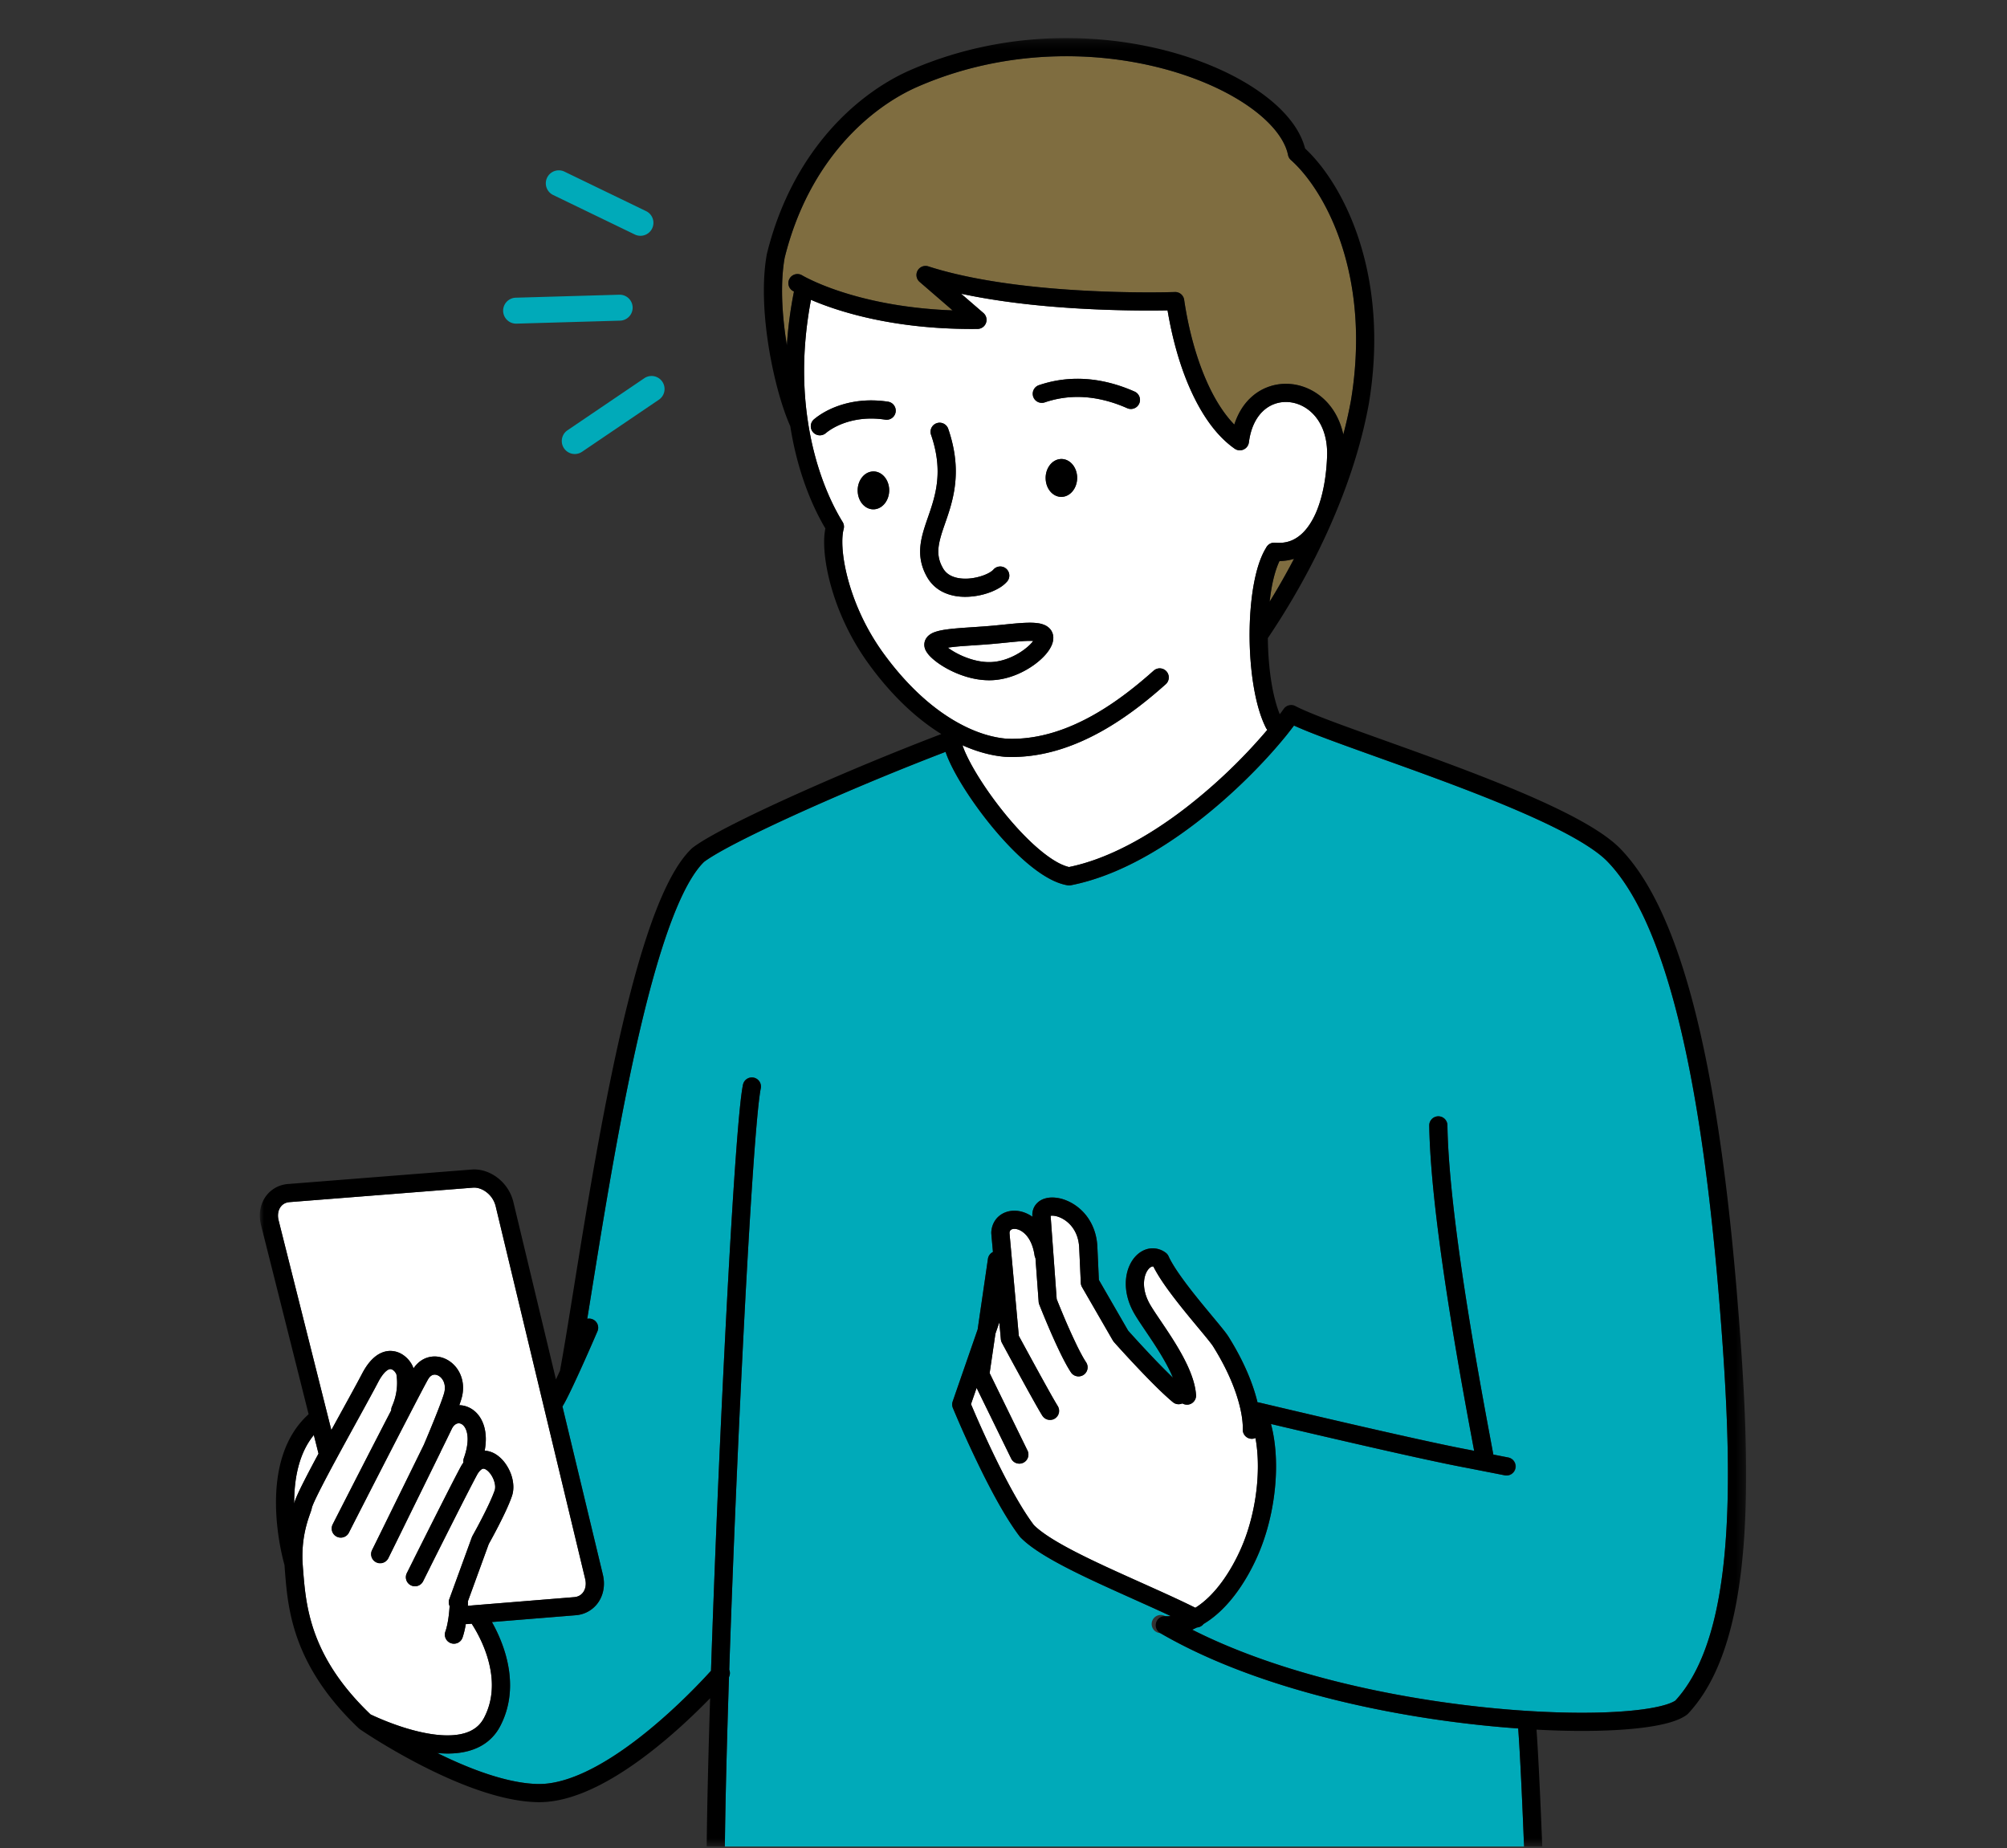 <svg height="221" viewBox="0 0 240 221" width="240" xmlns="http://www.w3.org/2000/svg" xmlns:xlink="http://www.w3.org/1999/xlink"><rect x="0" y="0" width="240" height="221" fill="#333333" stroke="none"/><mask id="a" fill="#fff"><path d="m0 .19h177.735v216.258h-177.735z" fill="#fff" fill-rule="evenodd"/></mask><g fill="none" fill-rule="evenodd"><path d="m181.548 206.696c-6.526-.464-13.95-1.502-21.267-3.264-7.71-1.86-15.287-4.507-21.536-8.138a1.086 1.086 0 1 1 .603-2.024c.102.005.203.008.302.008.117 0 .23-.016.344-.023-1.045-.49-2.142-.989-3.267-1.493h-.002c-4.296-1.94-8.892-3.936-12.022-5.879-1.042-.65-1.926-1.29-2.608-1.974l-.001.001-.054-.053-.114-.131-.085-.118c-1.42-1.894-2.884-4.547-4.183-7.13a135.34 135.34 0 0 1 -3.076-6.61l-.002-.004c-.397-.927-.632-1.488-.633-1.49a1.086 1.086 0 0 1 -.026-.771l.233-.683.002-.003 2.754-7.94.32-2.204.349-2.384v-.021l.242-1.637-.001.001.318-2.195c.055-.369.288-.668.6-.82l-.163-1.812-.001-.012-.031-.388-.002-.144c.033-.749.361-1.452.891-1.908.528-.462 1.204-.673 1.874-.673.738.002 1.485.258 2.16.723-.008-.075-.018-.15-.018-.222a1.976 1.976 0 0 1 .418-1.238l-.001-.001c0-.002.002-.002.004-.003.001-.003.002-.005.004-.006l.002.001c.253-.32.586-.532.92-.656.339-.126.687-.175 1.038-.176.572.001 1.16.132 1.744.376a5.74 5.74 0 0 1 1.686 1.092c1.048.967 1.866 2.467 1.959 4.386.045.892.148 3.218.181 4l3.502 6.067c.032.036.07.077.122.137l.544.6a143.11 143.11 0 0 0 1.808 1.957c.913.97 1.954 2.045 2.88 2.935a16.865 16.865 0 0 0 -.855-1.761c-.799-1.453-1.795-2.908-2.618-4.13-.55-.818-1.02-1.519-1.334-2.125v.002l-.001-.002c-.573-1.11-.827-2.214-.827-3.219 0-.843.176-1.617.492-2.276.316-.658.772-1.21 1.37-1.574.398-.24.867-.39 1.36-.39a2.606 2.606 0 0 1 1.546.524c.153.112.27.256.348.43.254.564.703 1.306 1.253 2.1.55.796 1.202 1.653 1.867 2.49 1.333 1.68 2.71 3.273 3.5 4.278.229.291.407.528.55.755h-.001l.001.001c2.019 3.226 2.997 5.907 3.465 7.84a.924.924 0 0 1 .188.023c.136.03 1.378.326 3.29.776 1.91.45 4.473 1.05 7.213 1.683 5.475 1.264 11.67 2.657 14.68 3.21l.012.003.522.102c-.596-3.19-1.736-9.233-2.814-15.94-1.271-7.913-2.457-16.724-2.553-22.956a1.086 1.086 0 1 1 2.173-.033c.09 6.003 1.261 14.783 2.526 22.645 1.177 7.317 2.428 13.842 2.963 16.734l1.774.348a1.087 1.087 0 1 1 -.419 2.132l-4.59-.9c-2.332-.43-6.378-1.318-10.575-2.27a1465.573 1465.573 0 0 1 -12.78-2.966c.415 1.566.607 3.284.608 5.062-.003 3.546-.75 7.318-2.112 10.49-.636 1.484-1.529 3.167-2.683 4.718-1.056 1.417-2.336 2.728-3.873 3.647-.195.252-.485.4-.792.419-.188.09-.373.184-.568.261 5.438 2.753 11.768 4.882 18.226 6.436 7.566 1.823 15.298 2.871 21.948 3.286 2.294.144 4.459.214 6.442.214 2.229 0 4.228-.088 5.918-.252 1.688-.162 3.072-.405 4.035-.694.579-.169.991-.362 1.208-.509 2.32-2.513 3.915-6.239 4.902-10.859.999-4.66 1.384-10.203 1.384-16.215 0-6.495-.446-13.537-1.025-20.638-.673-8.284-1.6-16.624-2.923-24.245-1.322-7.619-3.05-14.522-5.298-19.901-1.495-3.588-3.227-6.49-5.161-8.482-1.143-1.189-3.406-2.61-6.245-4.019-2.841-1.418-6.268-2.856-9.816-4.237-7.1-2.765-14.67-5.293-19.182-7.065a44.84 44.84 0 0 1 -2.24-.939c-.268.357-.55.723-.855 1.105l-.004.006c-2.546 3.152-6.392 7.114-10.901 10.565-4.511 3.446-9.675 6.393-14.925 7.422-.128.026-.26.027-.387.006-1.077-.183-2.123-.698-3.18-1.4-1.052-.705-2.113-1.611-3.153-2.637-2.081-2.05-4.082-4.585-5.634-6.947-1.034-1.577-1.868-3.071-2.389-4.334-.09-.222-.168-.433-.24-.64-4.562 1.741-9.8 3.896-14.6 6.007-5.202 2.286-9.895 4.522-12.58 6.067-.734.422-1.313.792-1.687 1.073-.82.784-1.708 2.126-2.557 3.895-.867 1.796-1.709 4.024-2.51 6.547-1.606 5.048-3.054 11.278-4.335 17.702-1.88 9.43-3.398 19.257-4.576 26.507a1.085 1.085 0 0 1 1.22 1.489c-.002.004-1.262 2.947-2.45 5.514v-.004c-.545 1.185-1.07 2.284-1.467 3.018-.096.177-.184.327-.27.467l4.835 20.122v.002c.086.355.127.71.127 1.058.001.958-.321 1.866-.92 2.558a3.597 3.597 0 0 1 -2.462 1.225h.003l-10.019.813c.197.348.407.746.619 1.195.766 1.624 1.55 3.86 1.553 6.357 0 1.574-.321 3.256-1.172 4.886a5.697 5.697 0 0 1 -2.736 2.598c-1.116.509-2.342.689-3.575.69-.405-.001-.813-.027-1.22-.063 1.837.907 3.836 1.784 5.825 2.453 2.194.741 4.37 1.226 6.249 1.253h.118c1.936.005 4.162-.718 6.405-1.89 2.244-1.168 4.5-2.765 6.531-4.418 3.671-2.983 6.609-6.132 7.605-7.234.403-12.115.991-26.037 1.607-38.291.624-12.39 1.273-23.06 1.792-28.464.15-1.553.283-2.654.423-3.332v.001a1.087 1.087 0 0 1 2.129.442c-.104.487-.243 1.584-.387 3.096a249.719 249.719 0 0 0 -.47 5.787c-.33 4.62-.689 10.642-1.046 17.39-.707 13.31-1.407 29.442-1.869 43.247a1.06 1.06 0 0 1 -.029.877c-.258 7.896-.438 14.978-.493 20.26h95.567c-.043-1.091-.096-2.387-.155-3.765-.158-3.695-.363-7.974-.545-10.349" fill="#00aab9"/><path d="m94.793 34.782a1.086 1.086 0 0 1 1.136-1.852l.007.004.037.022a11.485 11.485 0 0 0 .883.456l.007.003c2.129 1.033 7.905 3.358 17.05 3.703l-3.946-3.41a1.086 1.086 0 0 1 1.045-1.854c4.22 1.362 9.412 2.15 14.24 2.584 4.832.435 9.307.524 12.14.524a106.759 106.759 0 0 0 3.097-.041c.555-.02 1.035.38 1.115.928.487 3.34 1.377 6.73 2.623 9.592.939 2.164 2.09 4.014 3.373 5.329.42-1.298 1.075-2.365 1.909-3.16a6.127 6.127 0 0 1 4.26-1.714c1.798 0 3.59.771 4.923 2.208.919.989 1.601 2.297 1.942 3.853a53.55 53.55 0 0 0 .91-4.048c.427-2.576.616-5.007.616-7.284 0-5.526-1.11-10.159-2.645-13.785-1.53-3.624-3.501-6.245-5.147-7.703a1.078 1.078 0 0 1 -.343-.597c-.249-1.252-1.092-2.656-2.515-4.034-1.417-1.377-3.39-2.716-5.781-3.873-4.782-2.318-11.221-3.912-18.22-3.91-5.738 0-11.85 1.065-17.77 3.645-2.79 1.218-6.052 3.407-8.966 6.752-2.91 3.342-5.484 7.834-6.94 13.706-.215 1.19-.313 2.526-.313 3.931-.001 2.107.221 4.366.575 6.53.135-2.045.402-4.183.848-6.418-.081-.046-.14-.08-.15-.087" fill="#7f6d40"/><path d="m136.232 48.262a1.09 1.09 0 0 1 -1.435.553c-1.636-.726-3.685-1.347-5.945-1.346-1.241 0-2.547.184-3.906.645a1.087 1.087 0 1 1 -.698-2.058c1.594-.54 3.146-.76 4.604-.76 2.661.001 5.001.724 6.827 1.532.549.244.796.885.553 1.434m-9.112 11.142c-1.034.139-1.96-.759-2.069-2.002-.113-1.242.636-2.362 1.673-2.499 1.035-.135 1.962.762 2.074 2.005.105 1.243-.645 2.363-1.678 2.496m-1.4 17.847c-.135.29-.31.557-.516.819-.413.519-.955 1.014-1.6 1.474-1.285.909-2.978 1.671-4.827 1.79-.165.01-.33.015-.495.015-1.311-.002-2.57-.316-3.676-.753-1.107-.44-2.058-1-2.768-1.56-.475-.384-.841-.73-1.112-1.205l.955-.521-.955.52a1.54 1.54 0 0 1 -.195-.733 1.41 1.41 0 0 1 .166-.66c.103-.194.235-.339.364-.449.262-.219.513-.326.768-.417.508-.175 1.074-.266 1.732-.345 1.307-.153 2.961-.224 4.597-.356 1.784-.141 3.592-.4 4.996-.404.327 0 .635.015.935.057.299.041.59.107.894.252.2.097.41.236.592.447.247.277.389.69.382 1.048-.002.374-.103.69-.236.981m-15.323-13.64c.213-.751.479-1.485.737-2.238.514-1.506.985-3.078.986-4.993 0-1.278-.21-2.718-.792-4.41a1.087 1.087 0 0 1 2.055-.708c.657 1.9.913 3.599.912 5.118-.005 3.422-1.277 5.89-1.803 7.819-.182.643-.288 1.22-.287 1.757.004.663.143 1.277.57 2.016.261.441.601.721 1.051.926.447.2 1.008.302 1.603.301 1.098.009 2.308-.362 2.948-.758.21-.126.355-.254.404-.314a1.086 1.086 0 1 1 1.657 1.407 3.81 3.81 0 0 1 -.938.767c-.356.214-.754.4-1.185.556a8.643 8.643 0 0 1 -2.886.514c-.831 0-1.687-.133-2.49-.49a4.408 4.408 0 0 1 -2.042-1.812l-.002-.002c-.61-1.04-.869-2.104-.865-3.11.001-.82.156-1.594.367-2.345m-3.296-14.338c-.091.592-.647 1-1.24.91-.587-.09-1.147-.131-1.68-.131-1.268 0-2.38.229-3.3.564-.92.334-1.653.779-2.143 1.189a1.085 1.085 0 1 1 -1.393-1.668c.703-.585 1.64-1.143 2.79-1.562a11.822 11.822 0 0 1 4.047-.695c.641 0 1.312.049 2.008.155.594.09 1.001.645.91 1.238m-2.459 11.618c-1.035.14-1.96-.759-2.068-2.002-.113-1.242.635-2.362 1.672-2.499 1.036-.134 1.963.762 2.074 2.005.107 1.243-.645 2.363-1.678 2.496m46.752 26.167c-.686-1.354-1.158-3.072-1.48-4.986-.32-1.913-.482-4.016-.486-6.097 0-2.104.158-4.177.483-6.005.321-1.778.781-3.31 1.497-4.476.013-.025.024-.049.038-.071.008-.012.013-.026.02-.037.011-.017.025-.03.036-.045a1.077 1.077 0 0 1 .605-.415 1.145 1.145 0 0 1 .32-.033c.02.002.04-.001.062 0 .162.017.32.025.471.025 1.04-.006 1.861-.347 2.623-1.006.753-.659 1.416-1.67 1.927-2.948 0-.003 0-.008.002-.012.694-1.752 1.102-3.995 1.183-6.393.004-.124.007-.242.007-.355-.004-2.1-.674-3.616-1.607-4.625-.934-1.008-2.151-1.511-3.326-1.511-1 .003-1.961.354-2.758 1.111-.791.758-1.437 1.948-1.669 3.722a1.087 1.087 0 0 1 -1.702.752c-2.305-1.621-4.058-4.263-5.406-7.347-1.223-2.809-2.08-6.002-2.615-9.192-.542.01-1.294.02-2.228.02-2.877-.001-7.41-.09-12.334-.534-3.327-.301-6.825-.768-10.128-1.478l2.667 2.304a1.085 1.085 0 0 1 -.701 1.907c-.23.002-.46.004-.687.004-9.6 0-16.094-2.135-19.232-3.484-.565 3.01-.82 5.842-.82 8.458 0 2.139.16 4.139.438 5.988.799 5.403 2.578 9.55 4.167 12.117.159.258.204.565.124.856-.096.347-.161.874-.16 1.516-.003 1.522.352 3.682 1.148 6.031a27.425 27.425 0 0 0 3.753 7.28c3.048 4.2 6.262 6.914 9.214 8.483l.003.002c2.004 1.074 3.893 1.615 5.514 1.75.223.01.446.015.668.015 3.444.002 6.717-1.165 9.618-2.782 2.9-1.616 5.41-3.67 7.313-5.367a1.086 1.086 0 1 1 1.447 1.62c-1.961 1.749-4.586 3.906-7.7 5.643-3.113 1.734-6.736 3.057-10.678 3.059a16.8 16.8 0 0 1 -.788-.018l-.04-.003c-1.586-.13-3.311-.579-5.1-1.378.002.006.004.01.005.017a11 11 0 0 0 .486 1.185c.416.886 1.01 1.94 1.723 3.048 1.425 2.22 3.333 4.675 5.272 6.635 1.29 1.307 2.6 2.393 3.739 3.043.567.326 1.083.532 1.513.631 4.677-.956 9.54-3.687 13.82-6.967a64.843 64.843 0 0 0 9.893-9.439 1.14 1.14 0 0 1 -.154-.218" fill="#fff"/><path d="m152.052 70.35c-.09.507-.163 1.048-.226 1.602a86.814 86.814 0 0 0 2.912-5.124 6.005 6.005 0 0 1 -1.732.261c-.379.788-.72 1.928-.954 3.262" fill="#7f6d40"/><path d="m146.053 189.26c1.024-1.374 1.849-2.923 2.43-4.279 1.232-2.857 1.938-6.397 1.935-9.634a19.186 19.186 0 0 0 -.284-3.384 1.077 1.077 0 0 1 -.518.092 1.084 1.084 0 0 1 -1-1.162l.001-.023.002-.134c0-.08-.004-.2-.011-.338a10.977 10.977 0 0 0 -.178-1.422c-.318-1.69-1.159-4.443-3.365-7.971v-.002c-.087-.14-.38-.528-.766-1.001-.39-.479-.884-1.07-1.425-1.723-1.085-1.308-2.36-2.865-3.412-4.345-.613-.863-1.143-1.692-1.534-2.47a.382.382 0 0 0 -.081-.014.454.454 0 0 0 -.237.078 1.238 1.238 0 0 0 -.357.35c-.248.346-.456.921-.455 1.64.001.642.161 1.4.587 2.223l.001.003c.158.308.451.778.816 1.326.366.551.804 1.189 1.263 1.88.92 1.386 1.927 2.98 2.647 4.596.477 1.08.833 2.172.914 3.269a1.07 1.07 0 0 1 -.126.582c-.17.32-.493.55-.882.578-.017.001-.031-.001-.048-.001-.21.005-.41-.047-.58-.147-.364.161-.8.125-1.127-.144-1.283-1.061-3.017-2.839-4.468-4.378-1.446-1.536-2.584-2.817-2.589-2.822l-.129-.179-3.69-6.392a1.104 1.104 0 0 1 -.144-.495 1405.775 1405.775 0 0 0 -.194-4.251c-.054-1.032-.372-1.797-.801-2.383a3.668 3.668 0 0 0 -1.512-1.202 2.426 2.426 0 0 0 -.903-.206.921.921 0 0 0 -.198.019v.007l.327 4.483.399 5.467.154.385c.136.34.331.819.564 1.376a76.406 76.406 0 0 0 1.69 3.774c.4.82.798 1.558 1.109 2.024a1.086 1.086 0 1 1 -1.815 1.198c-.405-.613-.824-1.402-1.248-2.269a68.63 68.63 0 0 1 -1.22-2.663c-.75-1.729-1.316-3.177-1.32-3.185a1.053 1.053 0 0 1 -.071-.317l-.381-5.22a1.085 1.085 0 0 1 -.108-.326c-.219-1.487-.805-2.335-1.363-2.762l-.007-.006c-.386-.3-.767-.408-1.038-.406-.228 0-.366.066-.442.133-.067.065-.123.138-.147.345l.023.281 1.09 12.032c.194.36.643 1.187 1.194 2.198.741 1.36 1.666 3.048 2.395 4.35.483.863.89 1.572 1.066 1.847a1.087 1.087 0 1 1 -1.836 1.164c-.236-.372-.634-1.07-1.129-1.95a355.575 355.575 0 0 1 -1.615-2.925c-1.1-2.006-2.094-3.848-2.095-3.848a1.098 1.098 0 0 1 -.126-.419l-.184-2.026-.467 1.357-.692 4.71 4.545 9.295a1.088 1.088 0 0 1 -1.954.953l-4.147-8.48-.575 1.656.002-.004-.1.291.006.013.461 1.082-.002-.004c.65 1.5 1.755 3.971 3.024 6.5 1.266 2.526 2.712 5.12 3.985 6.809l.007.01.035.047c.49.495 1.262 1.07 2.223 1.668.963.598 2.116 1.225 3.382 1.86 2.532 1.274 5.515 2.589 8.385 3.882h-.001c1.106.497 2.191.988 3.235 1.476.723.34 1.42.674 2.089 1.006 1.152-.718 2.209-1.788 3.11-3.003m-23.032-112.032c.224-.205.402-.405.53-.576a4.402 4.402 0 0 0 -.396-.014c-1.137-.003-2.967.247-4.824.397-1.04.083-2.069.144-2.984.21-.78.057-1.47.122-2.002.204.325.24.732.5 1.2.737 1.087.56 2.467.995 3.737.991.12 0 .24-.004.362-.011.82-.05 1.67-.297 2.438-.657a7.812 7.812 0 0 0 1.94-1.28m-53.043 111.59-4.955-20.62-5.755-23.977a3.015 3.015 0 0 0 -1.004-1.583c-.483-.405-1.058-.624-1.565-.62l-.14.005-21.943 1.73c-.44.038-.748.21-.985.478-.233.27-.387.652-.389 1.13 0 .174.022.362.07.559l5.94 23.616.37 1.474c1.498-2.732 2.97-5.39 3.67-6.732.47-.897.969-1.555 1.535-2.018.56-.464 1.221-.717 1.854-.712.639 0 1.191.238 1.607.54.418.305.725.675.945 1.057.088.157.158.321.216.492a3.34 3.34 0 0 1 .998-.988 2.893 2.893 0 0 1 1.528-.437c.925.003 1.773.425 2.388 1.09.618.666 1.01 1.602 1.01 2.655 0 .33-.038.667-.114 1.009l-.003.01c-.07.295-.186.65-.333 1.063.861.016 1.694.438 2.262 1.15.587.73.91 1.732.91 2.908-.001.433-.046.892-.135 1.375.516.033.985.212 1.375.465.43.282.786.644 1.082 1.05.586.816.964 1.802.971 2.837 0 .35-.046.706-.162 1.057l-.002.008c-.37 1.09-1.065 2.508-1.68 3.704a76.817 76.817 0 0 1 -1.1 2.051l-2.495 6.85c.004.038.012.075.012.114 0 .015-.002.173-.014.418l.964-.082h.003l11.751-.953h.002c.44-.039.75-.212.988-.481.234-.272.39-.657.39-1.137 0-.174-.02-.359-.067-.554z" fill="#fff"/><path d="m57.507 196.16a16.423 16.423 0 0 0 -1.102-1.991l-.508.042c-.066.006-.13.003-.194-.004a10.116 10.116 0 0 1 -.394 1.625 1.087 1.087 0 1 1 -2.053-.72c.166-.465.293-1.085.374-1.665.076-.537.116-1.036.136-1.382a1.08 1.08 0 0 1 -.023-.87l.01-.022.105-.292 2.572-7.06.074-.161.088-.157.241-.44c.204-.372.481-.89.778-1.465.592-1.142 1.265-2.543 1.55-3.394.031-.098.052-.226.052-.38.003-.338-.114-.791-.324-1.186-.204-.397-.5-.728-.74-.878-.16-.104-.274-.128-.342-.128-.077.007-.152.005-.356.19l-.013.011a2.209 2.209 0 0 0 -.406.561c-.461.847-1.49 2.86-2.584 5.023-1.089 2.153-2.25 4.466-3.01 5.984l-.012.03-.203.406c-.387.772-.626 1.254-.627 1.256a1.09 1.09 0 0 1 -1.46.486 1.086 1.086 0 0 1 -.486-1.458l.818-1.635.013-.035.203-.403a2126.84 2126.84 0 0 1 2.823-5.611c1.1-2.172 2.121-4.174 2.614-5.08.092-.167.193-.317.296-.465a1.07 1.07 0 0 1 .048-.516c.33-.92.455-1.682.455-2.278-.002-.79-.213-1.278-.43-1.546-.223-.269-.436-.344-.63-.348a.714.714 0 0 0 -.406.135c-.143.099-.302.268-.439.555l-.001.002c-.243.508-.706 1.459-1.301 2.66l-.003.008-.044.105c-1.377 2.81-3.395 6.906-4.755 9.675l-.204.415-1.273 2.583a1.088 1.088 0 0 1 -1.95-.962l.412-.834c.26-.526.629-1.275 1.063-2.159l.204-.415c1.344-2.737 3.215-6.536 4.524-9.207l.004-.01.018-.043.005-.014c.177-.41 1.329-3.132 1.992-4.923.219-.585.386-1.092.43-1.287a2.42 2.42 0 0 0 .062-.53c-.001-.518-.185-.91-.432-1.182-.25-.272-.557-.393-.79-.39a.704.704 0 0 0 -.38.11c-.129.08-.278.218-.426.482l-.001.001c-.338.6-1.182 2.216-2.22 4.22-1.52 2.928-3.469 6.73-4.96 9.637l-.2.393a1478.352 1478.352 0 0 0 -2.056 4.03c-.261.54-.91.768-1.452.508a1.085 1.085 0 0 1 -.508-1.45c.038-.079.113-.228.237-.47.121-.24.287-.564.486-.955a2224.678 2224.678 0 0 1 1.758-3.436c1.386-2.706 3.11-6.066 4.528-8.801-.002-.155.026-.31.092-.461a6.908 6.908 0 0 0 .61-2.824c0-.378-.032-.723-.082-1.022l-.003-.009-.026-.06-.118-.19a1.079 1.079 0 0 0 -.37-.317.452.452 0 0 0 -.204-.051c-.09.003-.218.015-.48.222-.254.205-.607.621-.98 1.34-.942 1.808-3.15 5.754-5.018 9.208l-.196.364a153.381 153.381 0 0 0 -1.603 3.037c-.499.976-.88 1.775-1.034 2.182a1.85 1.85 0 0 0 -.067.193h-.002c-.029.172-.065.284-.103.408-.045.132-.094.27-.149.425-.109.31-.241.695-.372 1.168a14.237 14.237 0 0 0 -.515 3.848c0 .22.005.447.015.681l.045.649v.002c.174 2.173.338 4.765 1.385 7.728 1.041 2.938 2.95 6.253 6.7 9.838.416.2 1.646.77 3.235 1.318 1.79.621 4.035 1.195 5.97 1.191 1.018.001 1.938-.156 2.668-.492.732-.341 1.29-.827 1.713-1.626.67-1.288.925-2.598.925-3.883.004-1.997-.64-3.929-1.311-5.362m-21.987-17.299c.174-.397.404-.878.681-1.432.506-1.01 1.168-2.264 1.888-3.598l-.56-2.226c-.768.938-1.312 2.027-1.683 3.207-.489 1.554-.67 3.254-.668 4.869l.002.138c.032-.152.07-.279.12-.416.059-.165.132-.342.22-.542" fill="#fff"/><path d="m151.602 75.973v.002" stroke-linecap="round" stroke-linejoin="round"/><g fill="#000"><path d="m106.191 48.036a13.303 13.303 0 0 0 -2.008-.155c-1.533 0-2.895.276-4.046.695-1.15.419-2.088.977-2.791 1.562a1.085 1.085 0 1 0 1.392 1.668c.491-.41 1.223-.855 2.144-1.189a9.66 9.66 0 0 1 3.3-.564c.533 0 1.093.04 1.68.13a1.086 1.086 0 0 0 .33-2.147m29.487-1.208c-1.826-.807-4.166-1.531-6.827-1.532-1.458 0-3.01.22-4.604.76a1.086 1.086 0 1 0 .698 2.057c1.36-.46 2.665-.645 3.906-.645 2.26 0 4.309.621 5.945 1.347a1.087 1.087 0 0 0 .882-1.987m-24.781 22.241a4.416 4.416 0 0 0 2.043 1.812c.802.357 1.659.49 2.489.49a8.643 8.643 0 0 0 2.886-.514 6.865 6.865 0 0 0 1.185-.556 3.81 3.81 0 0 0 .938-.767 1.086 1.086 0 1 0 -1.657-1.407c-.049.06-.193.187-.405.313-.64.396-1.849.768-2.947.76-.595 0-1.155-.1-1.603-.303a2.224 2.224 0 0 1 -1.052-.925c-.426-.739-.565-1.353-.568-2.016-.001-.537.104-1.114.285-1.757.527-1.93 1.8-4.396 1.804-7.818 0-1.52-.256-3.218-.912-5.12a1.087 1.087 0 0 0 -2.055.708c.582 1.693.791 3.133.792 4.412-.001 1.914-.472 3.486-.986 4.993-.257.752-.525 1.486-.737 2.238-.21.75-.366 1.525-.367 2.344-.004 1.007.255 2.071.865 3.111zm15.826-14.166c-1.037.137-1.787 1.257-1.672 2.5.108 1.242 1.033 2.14 2.068 2.001 1.033-.132 1.784-1.253 1.678-2.496-.112-1.243-1.039-2.14-2.074-2.005m-22.478 1.489c-1.037.136-1.786 1.256-1.672 2.499.108 1.242 1.033 2.14 2.069 2.001 1.032-.133 1.784-1.253 1.677-2.496-.111-1.243-1.038-2.14-2.074-2.004m14.036 22.785c-1.272.004-2.65-.432-3.738-.99a8.588 8.588 0 0 1 -1.2-.738 26.897 26.897 0 0 1 2.003-.204c.914-.066 1.943-.126 2.983-.21 1.857-.15 3.687-.4 4.823-.396.149-.002.278.003.396.013a4.283 4.283 0 0 1 -.528.576 7.813 7.813 0 0 1 -1.94 1.281c-.768.36-1.618.608-2.438.656a5.651 5.651 0 0 1 -.361.012m6.701-4.403a3.001 3.001 0 0 0 -.894-.252 6.751 6.751 0 0 0 -.936-.056c-1.402.004-3.21.263-4.995.404-1.636.132-3.29.203-4.597.356-.659.08-1.223.17-1.732.345a2.34 2.34 0 0 0 -.768.417c-.13.11-.261.256-.364.449-.103.19-.167.43-.166.66 0 .283.087.537.194.734l.956-.52-.955.52c.27.475.638.82 1.112 1.204.71.56 1.662 1.121 2.768 1.561 1.106.438 2.365.752 3.676.753.165 0 .33-.005.495-.015 1.85-.119 3.542-.88 4.828-1.79.644-.46 1.186-.956 1.599-1.475.206-.261.381-.528.516-.818a2.32 2.32 0 0 0 .236-.98 1.609 1.609 0 0 0 -.381-1.049 1.82 1.82 0 0 0 -.592-.448"/><path d="m4.111 175.32c-.002-1.615.178-3.315.667-4.868.37-1.181.915-2.269 1.683-3.207l.56 2.225a139.59 139.59 0 0 0 -1.888 3.6 34.01 34.01 0 0 0 -.682 1.43c-.087.2-.16.379-.22.542a3.027 3.027 0 0 0 -.12.417v-.14zm21.001 27.35c-.73.336-1.65.494-2.668.493-1.935.004-4.181-.57-5.97-1.191a31.696 31.696 0 0 1 -3.235-1.318c-3.75-3.585-5.66-6.9-6.7-9.837-1.047-2.965-1.21-5.557-1.386-7.73v-.002l-.044-.649c-.01-.233-.015-.46-.015-.68 0-1.625.254-2.907.515-3.849.13-.472.263-.857.372-1.167.056-.156.105-.294.148-.425.039-.125.075-.237.104-.409h.002c-.001 0 .023-.081.067-.193.155-.406.535-1.206 1.034-2.182a157.251 157.251 0 0 1 1.798-3.4c1.87-3.455 4.076-7.4 5.018-9.21.374-.717.727-1.133.982-1.338.261-.207.39-.219.48-.223.061 0 .124.013.204.051.118.055.265.179.368.317l.12.19.025.06.003.01c.05.298.082.644.082 1.022 0 .832-.157 1.811-.61 2.823-.067.15-.094.307-.092.461a2252.989 2252.989 0 0 0 -4.73 9.193l-1.556 3.045-.487.954c-.122.243-.198.392-.236.47-.26.54-.033 1.19.508 1.45.54.26 1.191.033 1.452-.507.016-.034.097-.196.216-.43.335-.66 1.006-1.974 1.84-3.6l.2-.393c1.49-2.908 3.44-6.708 4.96-9.637 1.038-2.005 1.882-3.62 2.22-4.22v-.002c.15-.264.298-.402.426-.482a.706.706 0 0 1 .381-.11c.232-.003.54.119.79.39.248.272.431.664.433 1.183 0 .162-.02.339-.062.53-.045.194-.213.702-.43 1.286-.664 1.792-1.815 4.513-1.993 4.924-.002.004-.002.01-.005.014l-.018.043-.004.01c-1.308 2.67-3.18 6.47-4.525 9.207l-.203.415a955.342 955.342 0 0 1 -1.474 2.992 1.085 1.085 0 0 0 .493 1.455 1.09 1.09 0 0 0 1.456-.493s.515-1.042 1.273-2.583l.205-.414c1.358-2.77 3.377-6.865 4.754-9.676l.044-.104.003-.008a247.07 247.07 0 0 0 1.301-2.66l.002-.003c.136-.287.295-.456.438-.554a.71.71 0 0 1 .405-.135c.194.003.409.079.632.347.216.269.428.757.43 1.546 0 .597-.125 1.359-.456 2.279a1.08 1.08 0 0 0 -.049.516 5.461 5.461 0 0 0 -.295.464c-.493.907-1.515 2.908-2.614 5.08-1.006 1.989-2.066 4.104-2.824 5.61-.067.138-.138.278-.202.404-.005.013-.007.024-.013.035l-.819 1.636a1.087 1.087 0 0 0 1.947.971l.627-1.256.203-.405c.005-.01.006-.021.011-.031.762-1.518 1.922-3.83 3.011-5.984 1.094-2.162 2.123-4.175 2.584-5.022.15-.278.3-.464.407-.561l.011-.012c.205-.185.28-.182.357-.19.067 0 .182.025.342.128.239.151.535.481.74.878.21.395.327.848.324 1.187 0 .155-.02.283-.052.38-.286.85-.958 2.252-1.55 3.393a69.793 69.793 0 0 1 -1.019 1.905l-.088.157-.074.161-2.572 7.06-.106.293-.009.021c-.12.293-.1.605.023.87-.02.346-.06.846-.136 1.383-.081.579-.208 1.199-.373 1.665a1.087 1.087 0 1 0 2.053.72c.185-.532.3-1.087.393-1.625.063.006.127.01.194.004l.508-.043c.263.403.686 1.1 1.102 1.991.672 1.433 1.315 3.365 1.312 5.363-.001 1.285-.256 2.594-.926 3.883-.422.799-.981 1.284-1.713 1.626zm13.474-16.52c-.237.27-.546.442-.986.481h-.003l-11.751.954h-.004l-.963.082c.012-.245.014-.404.014-.42 0-.038-.007-.075-.012-.113l2.495-6.85a76.82 76.82 0 0 0 1.1-2.05c.615-1.196 1.31-2.615 1.68-3.705l.003-.007c.114-.352.161-.708.162-1.058-.009-1.035-.385-2.02-.971-2.836a4.187 4.187 0 0 0 -1.084-1.05 2.854 2.854 0 0 0 -1.373-.465c.088-.484.133-.943.133-1.376 0-1.176-.322-2.177-.909-2.908-.568-.712-1.4-1.134-2.262-1.15.147-.413.262-.768.333-1.064l.002-.009c.077-.341.115-.68.115-1.008.001-1.053-.392-1.99-1.01-2.655-.615-.666-1.463-1.088-2.387-1.09a2.891 2.891 0 0 0 -1.529.437c-.387.24-.723.578-.998.987a2.949 2.949 0 0 0 -.216-.492 3.4 3.4 0 0 0 -.945-1.057 2.745 2.745 0 0 0 -1.607-.54c-.632-.005-1.294.248-1.854.712-.567.463-1.066 1.121-1.535 2.019-.7 1.342-2.173 4-3.67 6.731l-.37-1.474-5.94-23.616a2.399 2.399 0 0 1 -.07-.558c.002-.478.156-.86.388-1.13.238-.268.547-.44.986-.479l21.943-1.73.14-.005c.507-.003 1.081.216 1.565.62a3.01 3.01 0 0 1 1.004 1.583l5.755 23.978 4.955 20.62c.047.195.067.38.067.555 0 .479-.156.865-.39 1.136zm82.172-118.558c.063-.554.136-1.095.226-1.602.233-1.333.575-2.474.954-3.261a6.005 6.005 0 0 0 1.732-.262 86.858 86.858 0 0 1 -2.912 5.125zm-58.306-37.197c0-1.404.099-2.741.312-3.93 1.457-5.873 4.03-10.365 6.94-13.706 2.915-3.346 6.178-5.535 8.968-6.752 5.92-2.58 12.032-3.645 17.77-3.645 6.997-.002 13.437 1.591 18.219 3.91 2.39 1.157 4.364 2.495 5.781 3.873 1.423 1.377 2.266 2.782 2.515 4.034.047.233.166.439.343.597 1.646 1.457 3.617 4.078 5.147 7.702 1.534 3.627 2.645 8.26 2.645 13.786a44.57 44.57 0 0 1 -.615 7.283 53.467 53.467 0 0 1 -.912 4.048c-.34-1.555-1.022-2.863-1.942-3.853-1.332-1.436-3.124-2.207-4.922-2.207a6.121 6.121 0 0 0 -4.26 1.714c-.833.794-1.489 1.861-1.909 3.16-1.284-1.315-2.434-3.165-3.372-5.33-1.247-2.862-2.136-6.252-2.624-9.592a1.087 1.087 0 0 0 -1.115-.928l-.207.007c-.415.012-1.437.035-2.89.035-2.833 0-7.308-.09-12.14-.525-4.828-.434-10.02-1.221-14.24-2.584a1.086 1.086 0 0 0 -1.045 1.855l3.947 3.41c-9.147-.345-14.922-2.67-17.05-3.703l-.008-.003a14.6 14.6 0 0 1 -.716-.363l-.168-.094-.036-.02-.007-.005a1.086 1.086 0 0 0 -1.136 1.852l.15.087a49.357 49.357 0 0 0 -.848 6.417c-.354-2.164-.576-4.422-.575-6.53zm48.135 61.959c-4.28 3.28-9.143 6.012-13.82 6.967-.43-.099-.946-.305-1.513-.631-1.14-.65-2.45-1.735-3.74-3.042-1.938-1.96-3.846-4.416-5.27-6.635-.714-1.11-1.308-2.162-1.724-3.05a10.994 10.994 0 0 1 -.486-1.183l-.004-.018c1.788.8 3.513 1.25 5.1 1.38l.039.002c.264.011.527.017.788.017 3.942-.002 7.565-1.324 10.678-3.058 3.114-1.737 5.739-3.895 7.7-5.644a1.086 1.086 0 0 0 -1.447-1.62c-1.904 1.697-4.413 3.752-7.313 5.367-2.902 1.617-6.173 2.784-9.618 2.783-.222 0-.445-.006-.668-.015-1.62-.135-3.51-.676-5.514-1.75l-.003-.002c-2.953-1.57-6.166-4.284-9.214-8.484a27.41 27.41 0 0 1 -3.753-7.279c-.796-2.35-1.15-4.51-1.148-6.031-.001-.643.064-1.17.16-1.516.08-.292.035-.599-.124-.856-1.589-2.567-3.368-6.715-4.167-12.117a40.378 40.378 0 0 1 -.438-5.988c0-2.616.256-5.45.82-8.46 3.138 1.351 9.632 3.486 19.232 3.486.228 0 .457-.002.687-.004a1.086 1.086 0 0 0 .701-1.907l-2.667-2.304c3.303.71 6.8 1.176 10.128 1.477 4.924.444 9.457.534 12.334.534.934 0 1.686-.01 2.228-.02.535 3.191 1.392 6.384 2.615 9.193 1.347 3.083 3.101 5.726 5.407 7.346.312.218.713.257 1.062.103s.59-.476.64-.854c.23-1.774.877-2.964 1.668-3.723a3.943 3.943 0 0 1 2.758-1.111c1.175 0 2.392.504 3.326 1.512.933 1.008 1.603 2.524 1.606 4.625 0 .112-.002.23-.006.355-.081 2.398-.49 4.64-1.183 6.393-.001.004 0 .008-.002.012-.511 1.279-1.174 2.289-1.927 2.948-.762.66-1.582.999-2.623 1.005-.151 0-.309-.008-.471-.024-.022-.002-.042.002-.062 0a1.106 1.106 0 0 0 -.114 0c-.036.003-.07.008-.106.012a.92.92 0 0 0 -.203.054.987.987 0 0 0 -.093.04c-.032.014-.062.032-.093.05a.978.978 0 0 0 -.24.197c-.028.03-.052.061-.076.094-.01.016-.025.029-.035.046-.007.01-.013.025-.02.037-.015.022-.026.046-.039.07-.716 1.167-1.176 2.699-1.497 4.477-.325 1.827-.483 3.9-.483 6.004.004 2.082.165 4.185.485 6.097.323 1.914.795 3.632 1.482 4.986.042.082.096.153.153.219a64.806 64.806 0 0 1 -9.893 9.438zm-4.038 93.065h.002c-2.87-1.293-5.853-2.608-8.385-3.881-1.267-.636-2.42-1.262-3.381-1.86-.963-.597-1.735-1.174-2.224-1.668l-.034-.048-.008-.01c-1.273-1.688-2.719-4.282-3.985-6.808-1.27-2.53-2.374-5-3.025-6.5l.003.004c-.198-.461-.355-.829-.461-1.082l-.005-.013.099-.29-.002.003.575-1.658 4.147 8.482a1.087 1.087 0 0 0 1.953-.953l-4.543-9.295.69-4.711.468-1.357.184 2.027c.013.144.058.291.126.418 0 .001.995 1.843 2.095 3.848.55 1.004 1.124 2.047 1.616 2.924.494.882.891 1.58 1.128 1.952a1.087 1.087 0 0 0 1.835-1.164 55.64 55.64 0 0 1 -1.066-1.848 486.976 486.976 0 0 1 -2.394-4.35c-.551-1.01-1-1.837-1.194-2.197l-1.09-12.032-.023-.28c.025-.208.08-.282.147-.347.076-.066.213-.132.442-.133.271-.002.653.107 1.037.407l.008.006c.558.426 1.145 1.274 1.363 2.76.017.119.057.226.107.327l.382 5.221c.007.111.031.213.072.317.002.008.57 1.456 1.32 3.184.375.864.796 1.8 1.219 2.664.425.866.843 1.656 1.248 2.27a1.09 1.09 0 0 0 1.508.306 1.086 1.086 0 0 0 .306-1.506c-.31-.466-.708-1.204-1.108-2.024a74.669 74.669 0 0 1 -1.69-3.774c-.232-.557-.428-1.036-.565-1.375l-.153-.385-.4-5.467-.326-4.484v-.007a.91.91 0 0 1 .197-.019c.228-.002.557.06.904.206.523.218 1.082.62 1.512 1.203.429.585.747 1.35.801 2.382.027.53.076 1.595.117 2.525l.078 1.726c.007.171.057.346.144.495l3.69 6.393.128.179c.004.004 1.143 1.286 2.59 2.821 1.45 1.54 3.184 3.318 4.467 4.378.327.27.763.306 1.127.145.17.1.37.152.58.146.016 0 .032.003.047.002.39-.027.713-.258.883-.578.092-.174.14-.373.125-.582-.08-1.097-.436-2.19-.914-3.27-.718-1.616-1.726-3.21-2.646-4.595-.46-.691-.897-1.33-1.263-1.88-.365-.55-.658-1.019-.816-1.327l-.001-.003c-.426-.823-.586-1.58-.586-2.223-.002-.719.205-1.294.454-1.64.123-.173.252-.287.356-.35a.459.459 0 0 1 .237-.078c.024.001.053.007.083.015.39.778.92 1.606 1.533 2.47 1.053 1.48 2.327 3.036 3.412 4.345.541.654 1.036 1.243 1.425 1.723.386.472.68.86.765 1l.001.003c2.207 3.527 3.047 6.28 3.365 7.971a11 11 0 0 1 .178 1.421c.006.14.01.259.01.339l-.001.133-.002.024h.001a1.086 1.086 0 0 0 1 1.162c.185.014.36-.024.518-.092.19 1.054.286 2.198.284 3.384.003 3.237-.704 6.776-1.935 9.634-.582 1.356-1.406 2.905-2.43 4.28-.903 1.214-1.96 2.284-3.11 3.002a99.723 99.723 0 0 0 -2.09-1.006c-1.043-.488-2.128-.98-3.236-1.478zm70.153-34.303c-.904-11.105-2.254-22.332-4.432-31.902-1.089-4.786-2.385-9.159-3.95-12.906s-3.395-6.875-5.606-9.158c-.857-.88-2.004-1.718-3.381-2.562-2.407-1.47-5.523-2.942-8.937-4.382-5.117-2.157-10.898-4.232-15.843-6.004-2.473-.886-4.735-1.696-6.593-2.399-1.854-.7-3.318-1.304-4.12-1.73a1.087 1.087 0 0 0 -1.396.331c-.146.207-.31.426-.476.646-.401-.988-.74-2.269-.978-3.698-.28-1.672-.428-3.545-.448-5.405 1.553-2.31 4.994-7.609 7.923-14.526l-.001.002c1.717-4.037 3.266-8.625 4.154-13.496l.003-.018c.447-2.693.646-5.246.646-7.645 0-5.819-1.17-10.741-2.817-14.631-1.58-3.725-3.577-6.49-5.453-8.24-.442-1.714-1.517-3.326-3.04-4.807-2.45-2.372-6.077-4.447-10.469-5.958-4.393-1.507-9.55-2.438-15.046-2.438-6.006 0-12.418 1.114-18.64 3.826-3.091 1.35-6.601 3.72-9.738 7.317-3.135 3.596-5.885 8.422-7.42 14.644l-.014.065c-.247 1.363-.353 2.833-.353 4.353.001 2.964.401 6.117.988 8.971.588 2.855 1.358 5.399 2.142 7.179.007.014.018.027.025.04.833 5.314 2.545 9.465 4.197 12.245a8.759 8.759 0 0 0 -.147 1.598c.002 1.838.404 4.178 1.262 6.725a29.614 29.614 0 0 0 4.053 7.861c2.806 3.867 5.793 6.606 8.698 8.404a334.076 334.076 0 0 0 -17.18 7.132c-2.894 1.3-5.554 2.555-7.722 3.659a64.196 64.196 0 0 0 -2.856 1.531c-.812.467-1.468.882-1.97 1.263l-.088.074c-1.142 1.085-2.126 2.64-3.06 4.57-1.628 3.377-3.076 7.931-4.398 13.077-1.978 7.716-3.652 16.755-5.04 24.975-1.375 8.136-2.47 15.47-3.287 19.861-.163.358-.325.703-.482 1.031l-5.097-21.238a5.182 5.182 0 0 0 -1.726-2.744c-.822-.683-1.852-1.122-2.957-1.125-.105 0-.209.005-.313.013l-21.942 1.73a3.591 3.591 0 0 0 -2.457 1.221c-.6.69-.92 1.596-.92 2.553 0 .352.043.712.131 1.071l.002.009 5.706 22.683c-.01.008-.021.01-.03.018-1.559 1.41-2.532 3.184-3.107 5.019-.575 1.837-.766 3.746-.767 5.518.003 3.82.891 7.022 1.018 7.47l.031.442v.015c.176 2.144.344 5.013 1.505 8.293 1.158 3.282 3.314 6.964 7.36 10.794l.007.004a1.057 1.057 0 0 0 .163.125l.012.008.015.012.008.004c.5.341 3.584 2.401 7.611 4.438 2.057 1.04 4.355 2.072 6.687 2.858 2.332.785 4.694 1.332 6.913 1.367l.15.001c2.465-.004 4.978-.873 7.41-2.136 3.646-1.901 7.13-4.724 9.852-7.214a76.512 76.512 0 0 0 3.172-3.08c-.214 6.868-.362 13.003-.41 17.729h2.174c.055-5.283.235-12.365.493-20.26.136-.282.147-.595.03-.878a2356.633 2356.633 0 0 1 1.867-43.246c.358-6.749.718-12.771 1.048-17.391.165-2.309.323-4.268.468-5.787.145-1.512.285-2.609.388-3.095a1.087 1.087 0 1 0 -2.129-.442v-.001c-.14.678-.273 1.779-.423 3.331-.52 5.405-1.169 16.074-1.791 28.464a2376.546 2376.546 0 0 0 -1.609 38.292c-.995 1.102-3.932 4.25-7.605 7.234-2.03 1.652-4.285 3.25-6.53 4.418-2.243 1.171-4.47 1.894-6.405 1.89h-.118c-1.878-.027-4.055-.512-6.25-1.254-1.99-.669-3.987-1.546-5.824-2.452.407.036.815.061 1.22.062 1.233 0 2.459-.18 3.575-.69a5.697 5.697 0 0 0 2.736-2.598c.85-1.63 1.173-3.311 1.172-4.885-.003-2.497-.787-4.733-1.553-6.358a18.88 18.88 0 0 0 -.618-1.195l10.018-.813h-.003a3.593 3.593 0 0 0 2.462-1.225c.6-.692.921-1.6.92-2.557a4.61 4.61 0 0 0 -.126-1.059v-.002l-4.836-20.121c.087-.14.174-.29.27-.467.398-.735.923-1.833 1.468-3.019l-.002.004c1.19-2.566 2.45-5.51 2.452-5.514a1.086 1.086 0 0 0 -1.22-1.49c1.176-7.248 2.695-17.075 4.576-26.505 1.28-6.424 2.728-12.654 4.333-17.703.802-2.523 1.644-4.751 2.51-6.547.85-1.768 1.738-3.111 2.558-3.895.374-.28.952-.65 1.688-1.073 2.684-1.544 7.377-3.78 12.579-6.066a329.923 329.923 0 0 1 14.6-6.007c.072.207.15.418.24.639.522 1.263 1.354 2.757 2.39 4.334 1.551 2.363 3.552 4.896 5.632 6.948 1.04 1.025 2.102 1.931 3.155 2.637 1.056.702 2.102 1.216 3.18 1.4.126.02.259.02.386-.006 5.25-1.03 10.414-3.976 14.925-7.422 4.508-3.451 8.354-7.413 10.901-10.565l.005-.006c.304-.383.586-.748.854-1.105.63.288 1.372.598 2.24.939 4.513 1.771 12.082 4.3 19.182 7.064 3.548 1.38 6.975 2.82 9.816 4.237 2.839 1.41 5.101 2.83 6.245 4.02 1.934 1.99 3.666 4.894 5.16 8.48 2.249 5.381 3.977 12.283 5.3 19.903 1.323 7.621 2.248 15.96 2.921 24.245.58 7.1 1.026 14.143 1.026 20.637.001 6.012-.385 11.555-1.384 16.216-.987 4.62-2.583 8.345-4.901 10.859-.218.146-.631.34-1.21.509-.962.289-2.345.532-4.034.694-1.69.164-3.69.251-5.918.251-1.983 0-4.148-.07-6.441-.213-6.651-.415-14.383-1.463-21.95-3.286-6.457-1.554-12.788-3.683-18.226-6.436.195-.077.381-.171.57-.262.305-.02.596-.167.79-.419 1.538-.918 2.817-2.229 3.874-3.646 1.154-1.552 2.046-3.234 2.684-4.719 1.36-3.171 2.108-6.944 2.11-10.49 0-1.778-.193-3.496-.607-5.061l1.369.322c2.866.675 7.208 1.69 11.41 2.644 4.198.952 8.244 1.84 10.576 2.27l4.59.9a1.085 1.085 0 1 0 .419-2.132l-1.773-.349c-.535-2.892-1.787-9.417-2.963-16.734-1.266-7.862-2.438-16.641-2.527-22.645a1.086 1.086 0 0 0 -2.174.034c.096 6.231 1.283 15.043 2.554 22.956 1.078 6.707 2.218 12.749 2.814 15.94l-.521-.102-.013-.003c-3.01-.554-9.205-1.947-14.68-3.21-2.74-.634-5.304-1.234-7.213-1.683-1.912-.45-3.154-.746-3.29-.776a.982.982 0 0 0 -.188-.024c-.468-1.933-1.446-4.614-3.465-7.839l-.001-.002a9.25 9.25 0 0 0 -.548-.754c-.791-1.006-2.167-2.6-3.501-4.279a48.403 48.403 0 0 1 -1.867-2.49c-.55-.793-1-1.535-1.253-2.1a1.075 1.075 0 0 0 -.349-.43 2.616 2.616 0 0 0 -1.545-.523c-.494 0-.962.15-1.36.39-.598.363-1.054.916-1.37 1.574s-.491 1.433-.492 2.276c0 1.004.254 2.108.828 3.219.313.606.783 1.306 1.334 2.125.823 1.221 1.82 2.676 2.618 4.13.331.594.62 1.188.856 1.76a84.727 84.727 0 0 1 -2.88-2.934 148.052 148.052 0 0 1 -2.475-2.694l-3.501-6.067c-.035-.783-.138-3.109-.182-4-.093-1.92-.91-3.42-1.96-4.386a5.73 5.73 0 0 0 -1.685-1.093 4.538 4.538 0 0 0 -1.745-.375c-.35 0-.698.05-1.038.175a2.104 2.104 0 0 0 -.919.656l-.001-.001c-.003.002-.004.005-.005.006l-.004.003v.001c-.281.35-.423.813-.417 1.238 0 .072.01.148.018.223-.676-.465-1.422-.72-2.16-.722-.67-.001-1.346.21-1.874.671-.53.457-.858 1.16-.891 1.909l.002.143.031.388v.012l.165 1.812a1.084 1.084 0 0 0 -.6.82l-.32 2.196.002-.001-.242 1.636v.022l-.35 2.385-.319 2.202-2.754 7.94-.001.004-.234.683c-.086.25-.076.525.026.77.001.003.236.564.633 1.49l.002.005a135.34 135.34 0 0 0 3.076 6.61c1.299 2.582 2.763 5.235 4.183 7.13l.085.117.114.131.054.054v-.001c.683.683 1.567 1.324 2.609 1.973 3.13 1.944 7.727 3.94 12.022 5.879h.002c1.125.506 2.222 1.004 3.268 1.493-.115.008-.228.023-.345.023-.1 0-.2-.003-.302-.007a1.084 1.084 0 0 0 -1.098.775c-.143.48.06.996.494 1.248 6.25 3.632 13.827 6.28 21.537 8.138 7.317 1.762 14.74 2.8 21.267 3.265.182 2.374.387 6.653.545 10.348.06 1.379.111 2.674.156 3.766h2.176c-.044-1.11-.098-2.442-.158-3.859-.153-3.556-.348-7.635-.528-10.115 1.916.102 3.743.154 5.442.154 3.048 0 5.698-.157 7.811-.461 1.057-.153 1.979-.34 2.764-.574.785-.238 1.432-.506 1.968-.903l.142-.128c2.748-2.947 4.454-7.077 5.504-11.965 1.048-4.891 1.433-10.565 1.433-16.67 0-6.593-.452-13.687-1.033-20.812z" mask="url(#a)" transform="translate(31.068 4.362)"/><path d="m135.453 156.738-.001-.002v.002z"/></g><path d="m149.33 169.214c.051.116.121.225.21.316m-84.051-2.492c.04-.027.09-.057.166-.09" stroke-linecap="round" stroke-linejoin="round"/><path d="m61.763 38.702 12.348-.356a1.552 1.552 0 1 0 -.089-3.102l-12.349.356a1.551 1.551 0 1 0 .09 3.102m15.336 6.492-9.24 6.262a1.552 1.552 0 1 0 1.745 2.568l9.239-6.261a1.554 1.554 0 0 0 -1.744-2.569m-10.955-21.876 9.753 4.718a1.552 1.552 0 1 0 1.354-2.793l-9.752-4.718a1.551 1.551 0 1 0 -1.355 2.793" fill="#00aab9"/></g></svg>